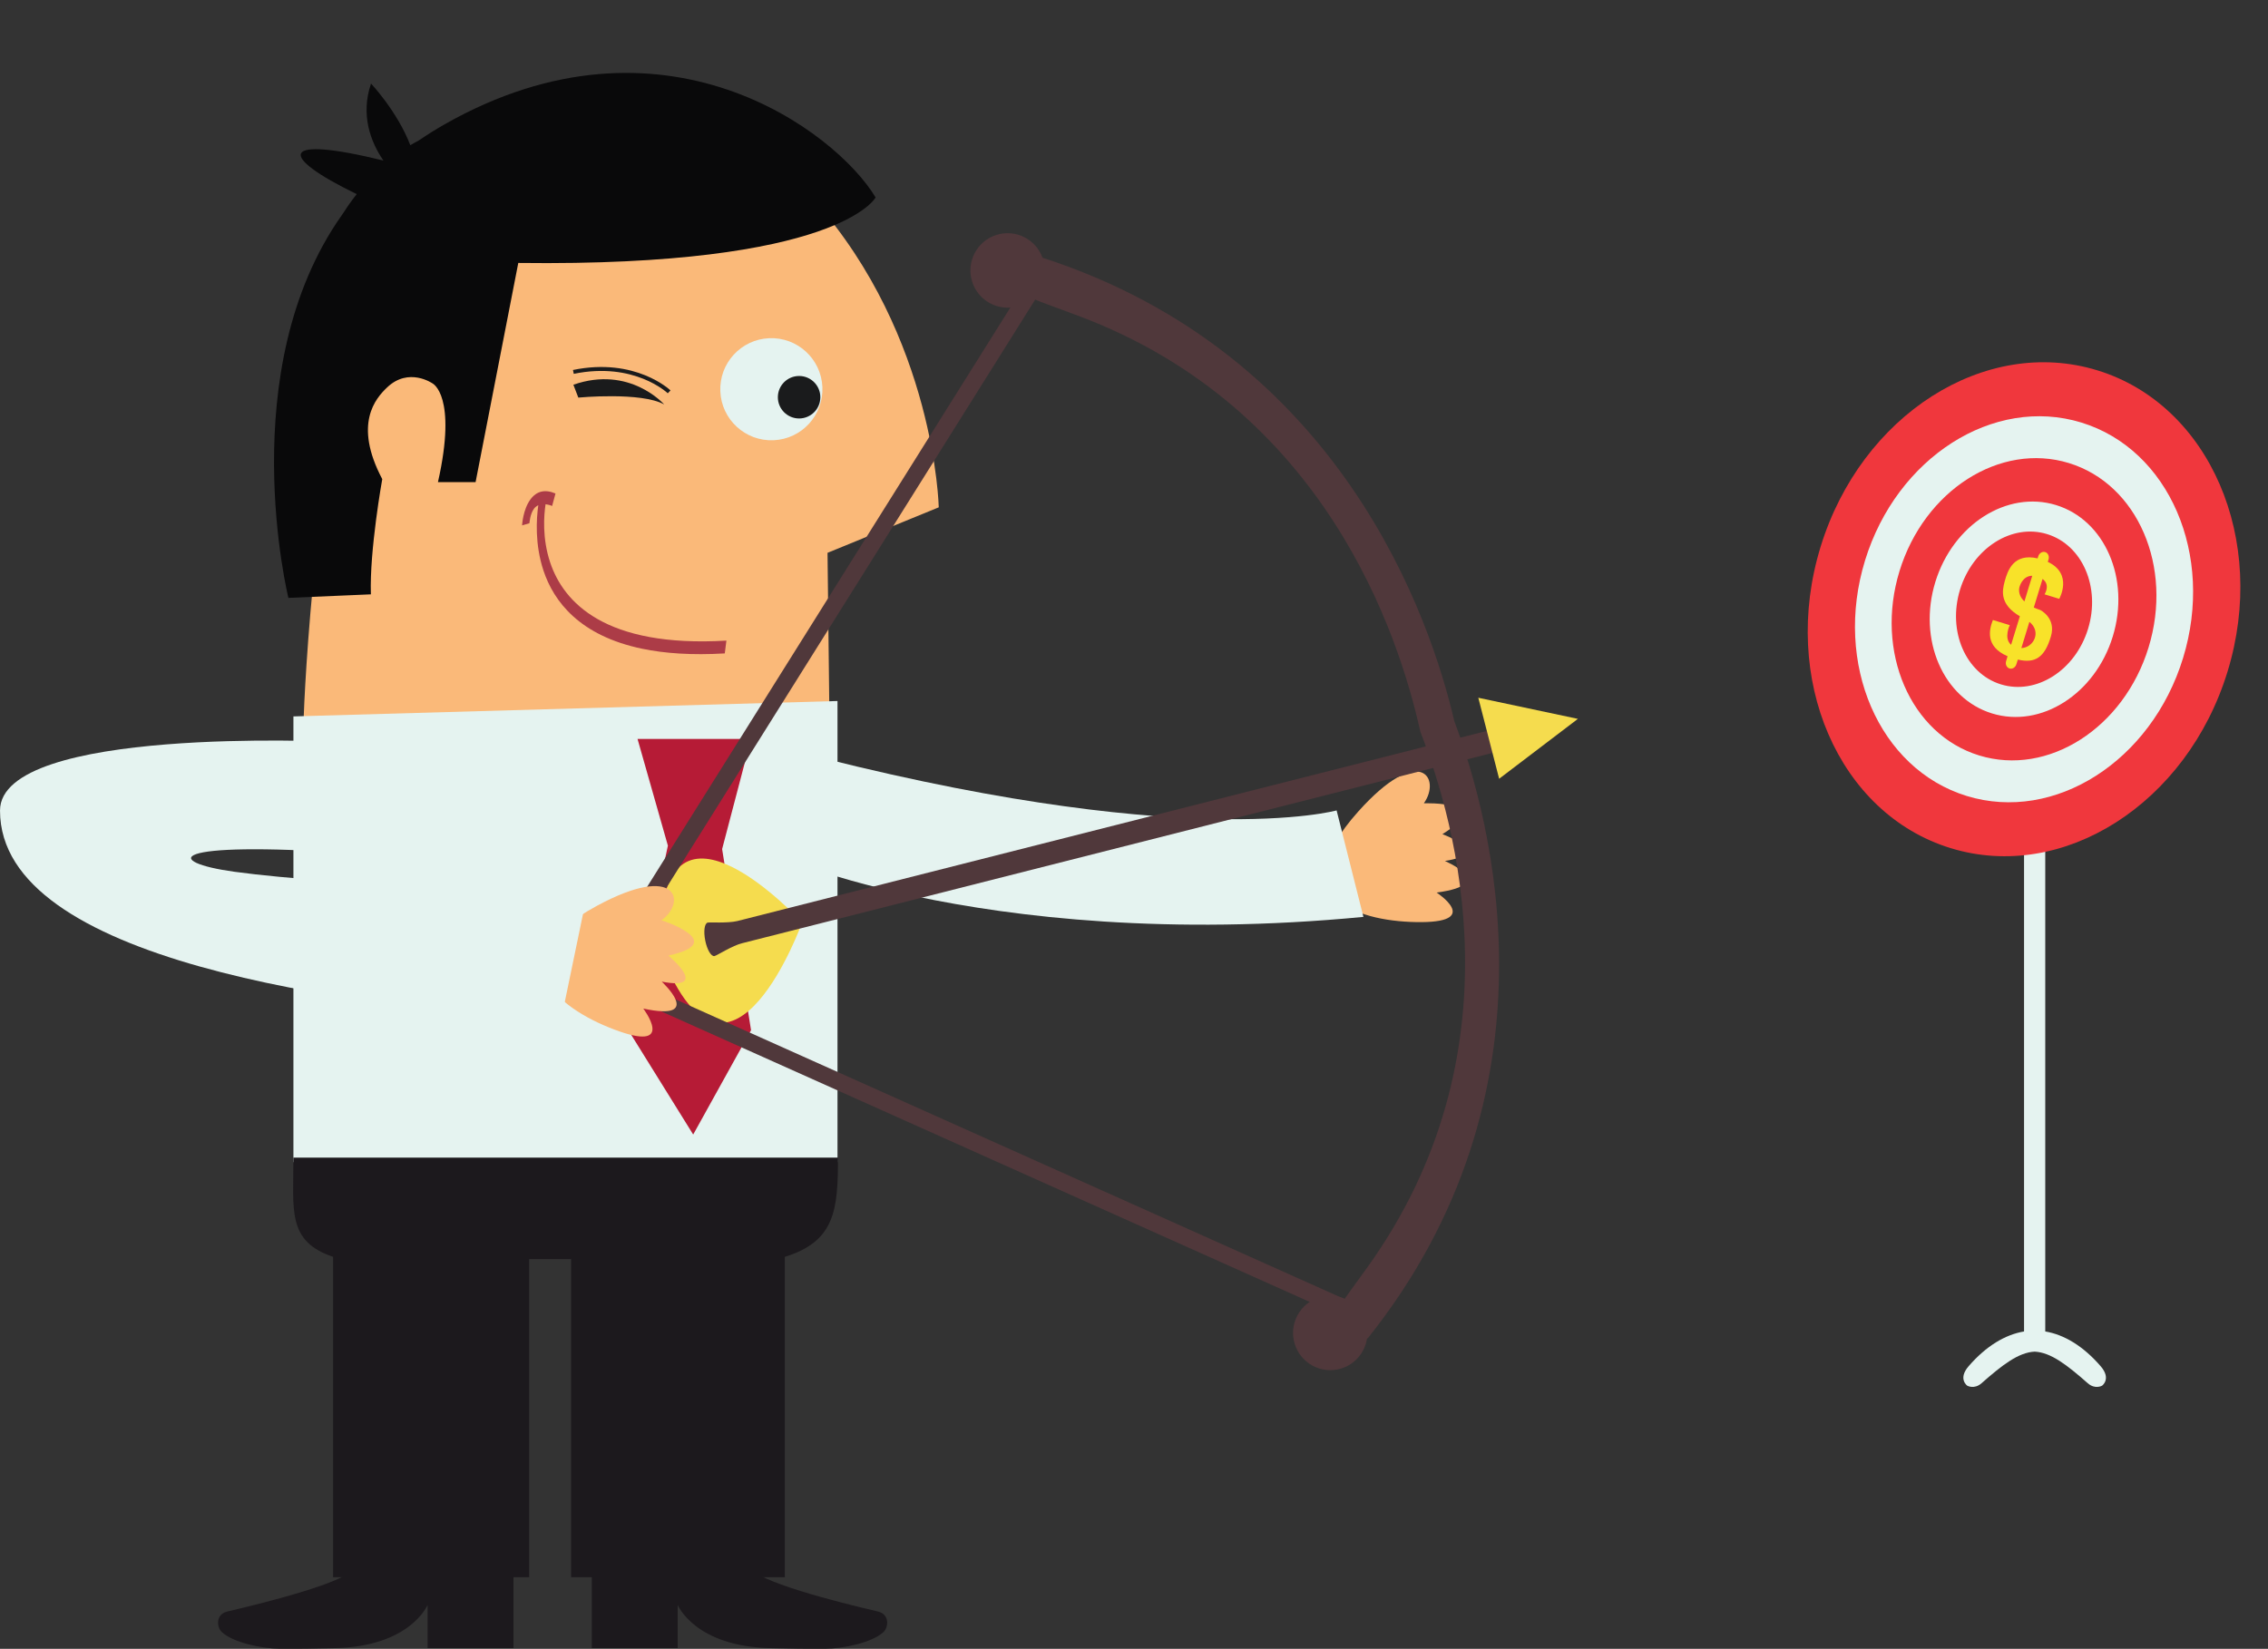<?xml version="1.0" encoding="UTF-8"?><svg xmlns="http://www.w3.org/2000/svg" xmlns:xlink="http://www.w3.org/1999/xlink" height="1451.2" preserveAspectRatio="xMidYMid meet" version="1.0" viewBox="240.5 468.6 1995.8 1451.2" width="1995.8" zoomAndPan="magnify"><rect x="240.5" y="468.6" width="1995.8" height="1451.2" fill="#333333" stroke="none"/><g><g><path d="M 2089.035 1671.039 C 2073.484 1653.07 2056.746 1643.242 2040.289 1640.461 L 2040.289 1149.281 C 2040.289 1144.117 2036.133 1139.934 2030.957 1139.934 C 2025.793 1139.934 2021.621 1144.117 2021.621 1149.281 L 2021.621 1640.461 C 2005.18 1643.242 1988.441 1653.07 1972.863 1671.039 C 1963.203 1682.191 1971.613 1688.172 1971.613 1688.172 C 1971.613 1688.172 1977.703 1691.75 1984.23 1686.031 C 2002.59 1669.871 2016.652 1658.941 2030.957 1658.223 C 2045.262 1658.941 2059.332 1669.871 2077.695 1686.031 C 2084.223 1691.75 2090.297 1688.172 2090.297 1688.172 C 2090.297 1688.172 2098.707 1682.191 2089.035 1671.039" fill="#e5f3f0"/></g><g><path d="M 2200.68 1059.754 C 2165.051 1175.879 2056.02 1245.438 1957.129 1215.105 C 1858.238 1184.77 1806.969 1066.039 1842.57 949.914 C 1878.199 833.766 1987.23 764.207 2086.121 794.543 C 2185.012 824.875 2236.293 943.617 2200.68 1059.754" fill="#f0373d"/></g><g><path d="M 2161.555 1047.766 C 2133.711 1138.52 2048.512 1192.879 1971.227 1169.172 C 1893.926 1145.461 1853.855 1052.668 1881.688 961.922 C 1909.547 871.164 1994.746 816.789 2072.047 840.496 C 2149.332 864.191 2189.398 957.004 2161.555 1047.766" fill="#e5f3f0"/></g><g><path d="M 2131.195 1038.441 C 2109.387 1109.516 2042.656 1152.07 1982.16 1133.508 C 1921.641 1114.945 1890.242 1042.285 1912.039 971.223 C 1933.859 900.16 2000.586 857.602 2061.098 876.16 C 2121.59 894.703 2153 967.379 2131.195 1038.441" fill="#f0373d"/></g><g><path d="M 2099.703 1028.793 C 2084.168 1079.426 2036.633 1109.766 1993.5 1096.531 C 1950.391 1083.32 1928.016 1031.531 1943.539 980.879 C 1959.082 930.246 2006.645 899.906 2049.754 913.117 C 2092.887 926.352 2115.234 978.141 2099.703 1028.793" fill="#e5f3f0"/></g><g><path d="M 2077.941 1022.109 C 2066.75 1058.609 2032.441 1080.504 2001.332 1070.953 C 1970.215 1061.418 1954.117 1024.07 1965.305 987.555 C 1976.52 951.012 2010.805 929.133 2041.91 938.684 C 2073.02 948.23 2089.156 985.566 2077.941 1022.109" fill="#f0373d"/></g><g><path d="M 2019.258 1039 L 2026.328 1015.914 C 2037.16 1024.582 2030.23 1038.543 2019.258 1039 Z M 2017.699 984.953 C 2017.699 984.953 2020.172 975.398 2028.863 975.348 L 2021.945 997.949 C 2015.168 991.477 2017.699 984.953 2017.699 984.953 Z M 2045.281 1028.699 C 2050.121 1012.355 2035.805 1005.449 2035.805 1005.449 C 2033.703 1004.777 2031.852 1004.059 2030.203 1003.297 L 2037.895 978.188 C 2045.191 983.293 2039.668 991.691 2039.668 991.691 L 2052.59 995.656 C 2052.59 995.656 2065.098 973.703 2042.531 963.121 L 2043.152 961.043 C 2044.039 958.195 2042.723 955.266 2040.227 954.508 C 2037.73 953.734 2034.98 955.418 2034.105 958.27 L 2033.574 960.055 C 2012.328 955.141 2007.133 970.988 2004.625 980.125 C 2002.18 989.02 2000.281 1000.598 2017.941 1011 L 2010.238 1036.109 C 2003.445 1030.359 2009.059 1018.828 2009.059 1018.828 L 1994.211 1014.281 C 1991.133 1022.188 1986.914 1037.543 2007.133 1046.168 L 2005.855 1050.402 C 2004.98 1053.25 2006.297 1056.18 2008.805 1056.938 C 2011.301 1057.699 2014.027 1056.039 2014.898 1053.176 L 2016.156 1049.109 C 2031.258 1052.695 2039.746 1047.398 2045.281 1028.699" fill="#f8e229"/></g><g><path d="M 1493.469 1175.609 C 1493.469 1175.609 1556.762 1173.422 1509.789 1202.781 C 1509.789 1202.781 1555.691 1219.531 1511.961 1226.371 C 1511.961 1226.371 1560.039 1246.73 1504.711 1254.18 C 1504.711 1254.18 1543.988 1279.77 1491.602 1280.191 C 1439.23 1280.602 1366.379 1260.328 1435.672 1182.922 C 1490.102 1122.109 1509.031 1153.68 1493.469 1175.609" fill="#fab979"/></g><g><path d="M 970.922 1147.602 L 968.707 955.156 L 1066.582 915.113 C 1066.582 915.113 1063.492 765.18 957.031 645.066 C 850.605 524.945 586.695 549.352 548.586 750.941 C 510.469 952.543 507.227 1114.789 507.227 1114.789 L 970.922 1147.602" fill="#fab979"/></g><g><path d="M 631.621 578.094 C 623.609 582.66 616.098 587.395 608.926 592.301 C 606.457 593.613 603.945 594.879 601.555 596.426 C 590.254 566.777 566.996 542.152 566.996 542.152 C 557.727 569.332 566.359 593.164 577.914 609.922 C 486.637 587.406 483.945 605.285 554.395 639.449 C 549.68 645.402 545.387 651.621 541.309 657.926 C 444.867 794.43 494.293 994.816 494.293 994.816 L 566.871 991.699 C 565.566 952.973 576.875 890.289 576.875 890.289 C 551.129 841.496 571.215 819.086 581.109 809.629 C 600.18 791.398 621.133 806.074 621.133 806.074 C 621.133 806.074 643.078 816.75 625.902 892.906 L 659.012 892.906 L 696.582 700.027 C 978.977 703.594 1011.016 642.395 1011.016 642.395 C 976.508 584.645 824.344 468.578 631.621 578.094" fill="#09090a"/></g><g><path d="M 879.723 1032.43 C 772.742 1038.762 736.367 998.559 724.676 963.738 C 717.496 942.328 719.117 922.051 720.59 912.379 C 722.379 912.602 724.281 913.051 726.348 913.941 L 729.324 902.949 C 720.086 899 712.645 900.789 707.223 908.211 C 700.691 917.141 699.961 930.441 699.938 931.02 L 706.398 929.09 C 706.398 929.012 706.883 921.121 710.375 916.371 C 711.406 914.93 712.738 913.988 714.191 913.281 C 712.496 925.219 711.082 947.602 718.715 970.711 C 727.715 997.871 750.465 1028.121 805.641 1039.59 C 825.406 1043.699 849.34 1045.398 878.301 1043.691 L 879.723 1032.43" fill="#ac3c47"/></g><g><path d="M 874.367 813.082 C 875.441 837.895 896.406 857.125 921.199 856.07 C 946.004 855.027 965.254 834.055 964.195 809.262 C 963.109 784.438 942.16 765.207 917.363 766.262 C 892.562 767.316 873.305 788.289 874.367 813.082" fill="#e5f3f0"/></g><g><path d="M 962.383 818.207 C 962.383 828.539 954.027 836.906 943.699 836.906 C 933.379 836.906 925.004 828.539 925.004 818.207 C 925.004 807.895 933.379 799.516 943.699 799.516 C 954.027 799.516 962.383 807.895 962.383 818.207" fill="#1a1b1c"/></g><g><path d="M 824.98 824.594 C 824.98 824.594 794.582 789.852 745.066 807.223 L 749.414 818.535 C 749.414 818.535 805 813.312 824.98 824.594" fill="#1a1b1c"/></g><g><path d="M 828.109 814.73 C 827.805 814.445 798.504 786.695 745.414 797.637 L 744.711 794.234 C 799.727 782.875 830.242 811.945 830.535 812.23 L 828.109 814.73" fill="#1a1b1c"/></g><g><path d="M 935.129 1224.219 C 900.297 1211.52 1097.809 1308.539 1440.289 1275.59 L 1416.691 1181.871 C 1416.691 1181.871 1280.871 1219.859 932.168 1127.559 L 935.129 1224.219" fill="#e5f3f0"/></g><g><path d="M 977.48 1085.57 L 498.703 1099.141 L 498.703 1491.5 L 977.48 1491.5 L 977.48 1085.57" fill="#e5f3f0"/></g><g><path d="M 901.41 1118.941 L 801.508 1118.941 L 828.234 1212.891 L 793.422 1375.289 L 850.5 1467.141 L 901.41 1375.289 L 875.957 1215.891 L 901.41 1118.941" fill="#b61b36"/></g><g><path d="M 761.262 1881.16 L 761.262 1919.16 L 836.848 1919.16 L 836.848 1881.16 C 836.848 1881.16 851.945 1917.879 918.707 1919.16 C 939.695 1919.559 945.555 1919.789 966.531 1919.699 C 983.145 1919.621 1008.398 1914.141 1018.078 1904.891 C 1022.238 1900.898 1023.73 1889.43 1012.91 1886.91 C 977.949 1878.77 903.57 1860.039 900.297 1847.309 L 761.262 1847.309 L 761.262 1881.16" fill="#1c191d"/></g><g><path d="M 692.344 1881.16 L 692.344 1919.16 L 616.766 1919.16 L 616.766 1881.16 C 616.766 1881.16 601.66 1917.879 534.895 1919.16 C 513.898 1919.559 508.051 1919.789 487.07 1919.699 C 470.465 1919.621 445.203 1914.141 435.543 1904.891 C 431.367 1900.898 429.871 1889.43 440.684 1886.91 C 475.66 1878.77 550.039 1860.039 553.289 1847.309 L 692.344 1847.309 L 692.344 1881.16" fill="#1c191d"/></g><g><path d="M 977.914 1487.449 C 977.914 1533.34 975.422 1561.102 931.148 1574.801 L 931.148 1856.789 L 743.066 1856.789 L 743.066 1576.75 L 706.191 1576.781 L 706.191 1856.789 L 533.621 1856.789 L 533.621 1574.801 C 492.984 1561.102 498.703 1533.879 498.703 1487.449 L 977.914 1487.449" fill="#1c191d"/></g><g><path d="M 826.422 1317.719 L 821.332 1292.309 C 823.699 1146.32 946.344 1280.52 946.344 1280.52 C 946.344 1280.52 884.797 1451.578 826.422 1317.719" fill="#f5dc4e"/></g><g><path d="M 861.094 1296.371 C 859.473 1288.219 860.449 1281.18 863.301 1280.602 C 865.391 1280.191 880.676 1281.262 889.195 1279.27 L 1560.219 1109.051 C 1573.852 1105.859 1585.93 1107.602 1587.191 1112.969 C 1588.488 1118.352 1578.41 1125.289 1564.77 1128.488 L 893.754 1298.711 C 885.059 1300.73 871.414 1309.629 869.195 1310.07 C 866.352 1310.641 862.711 1304.512 861.094 1296.371" fill="#50383b"/></g><g><path d="M 1541.379 1082.719 L 1629.012 1101.301 L 1559.719 1154.012 Z M 1541.379 1082.719" fill="#f5dc4e"/></g><g><path d="M 1157.91 695.441 C 1152.004 679.191 1134.441 670.16 1117.691 675.246 C 1100.371 680.504 1090.59 698.82 1095.855 716.152 C 1101.113 733.461 1119.43 743.246 1136.75 737.988 C 1141.355 736.59 1145.367 734.215 1148.766 731.242 C 1157.152 734.762 1168.789 738.863 1189.051 746.441 C 1406.945 827.762 1471.535 1027.832 1490.375 1112.551 C 1521.812 1193.434 1579.371 1395.648 1443.488 1584.398 C 1434.641 1596.66 1428.484 1605.047 1423.816 1611.668 C 1417.016 1608.789 1409.25 1608.051 1401.629 1610.367 C 1384.297 1615.641 1374.523 1633.949 1379.781 1651.27 C 1385.043 1668.609 1403.359 1678.379 1420.68 1673.109 C 1433.102 1669.34 1441.52 1658.84 1443.434 1646.809 C 1444.078 1646.34 1444.492 1646.008 1444.492 1646.008 C 1617.926 1428.348 1552.812 1189.457 1520.305 1103.453 C 1499.594 1014.172 1421.191 780.547 1157.91 695.441" fill="#50383b"/></g><g><path d="M 1155.289 726.141 L 1142.758 718.277 L 759.027 1330.383 L 1418.316 1625.789 L 1424.359 1612.277 L 780.609 1323.828 L 1155.289 726.141" fill="#50383b"/></g><g><path d="M 822.559 1278.539 C 822.559 1278.539 882.855 1297.859 828.715 1309.629 C 828.715 1309.629 866.285 1340.898 822.805 1332.559 C 822.805 1332.559 861.18 1367.969 806.594 1356.289 C 806.594 1356.289 834.898 1393.629 785.469 1376.328 C 736.035 1359.039 674.312 1315.34 765.684 1265.891 C 837.453 1227.051 844.617 1263.148 822.559 1278.539" fill="#fab979"/></g><g><path d="M 533.312 1121.422 C 533.312 1121.422 240.512 1107.461 240.512 1182.031 C 240.512 1314.699 545.5 1353.68 733.969 1367.52 L 757.125 1255.672 C 757.125 1255.672 537.699 1248.391 446.848 1235.879 C 384.211 1227.27 385.734 1208.238 550.105 1219.59 L 533.312 1121.422" fill="#e5f3f0"/></g></g></svg>